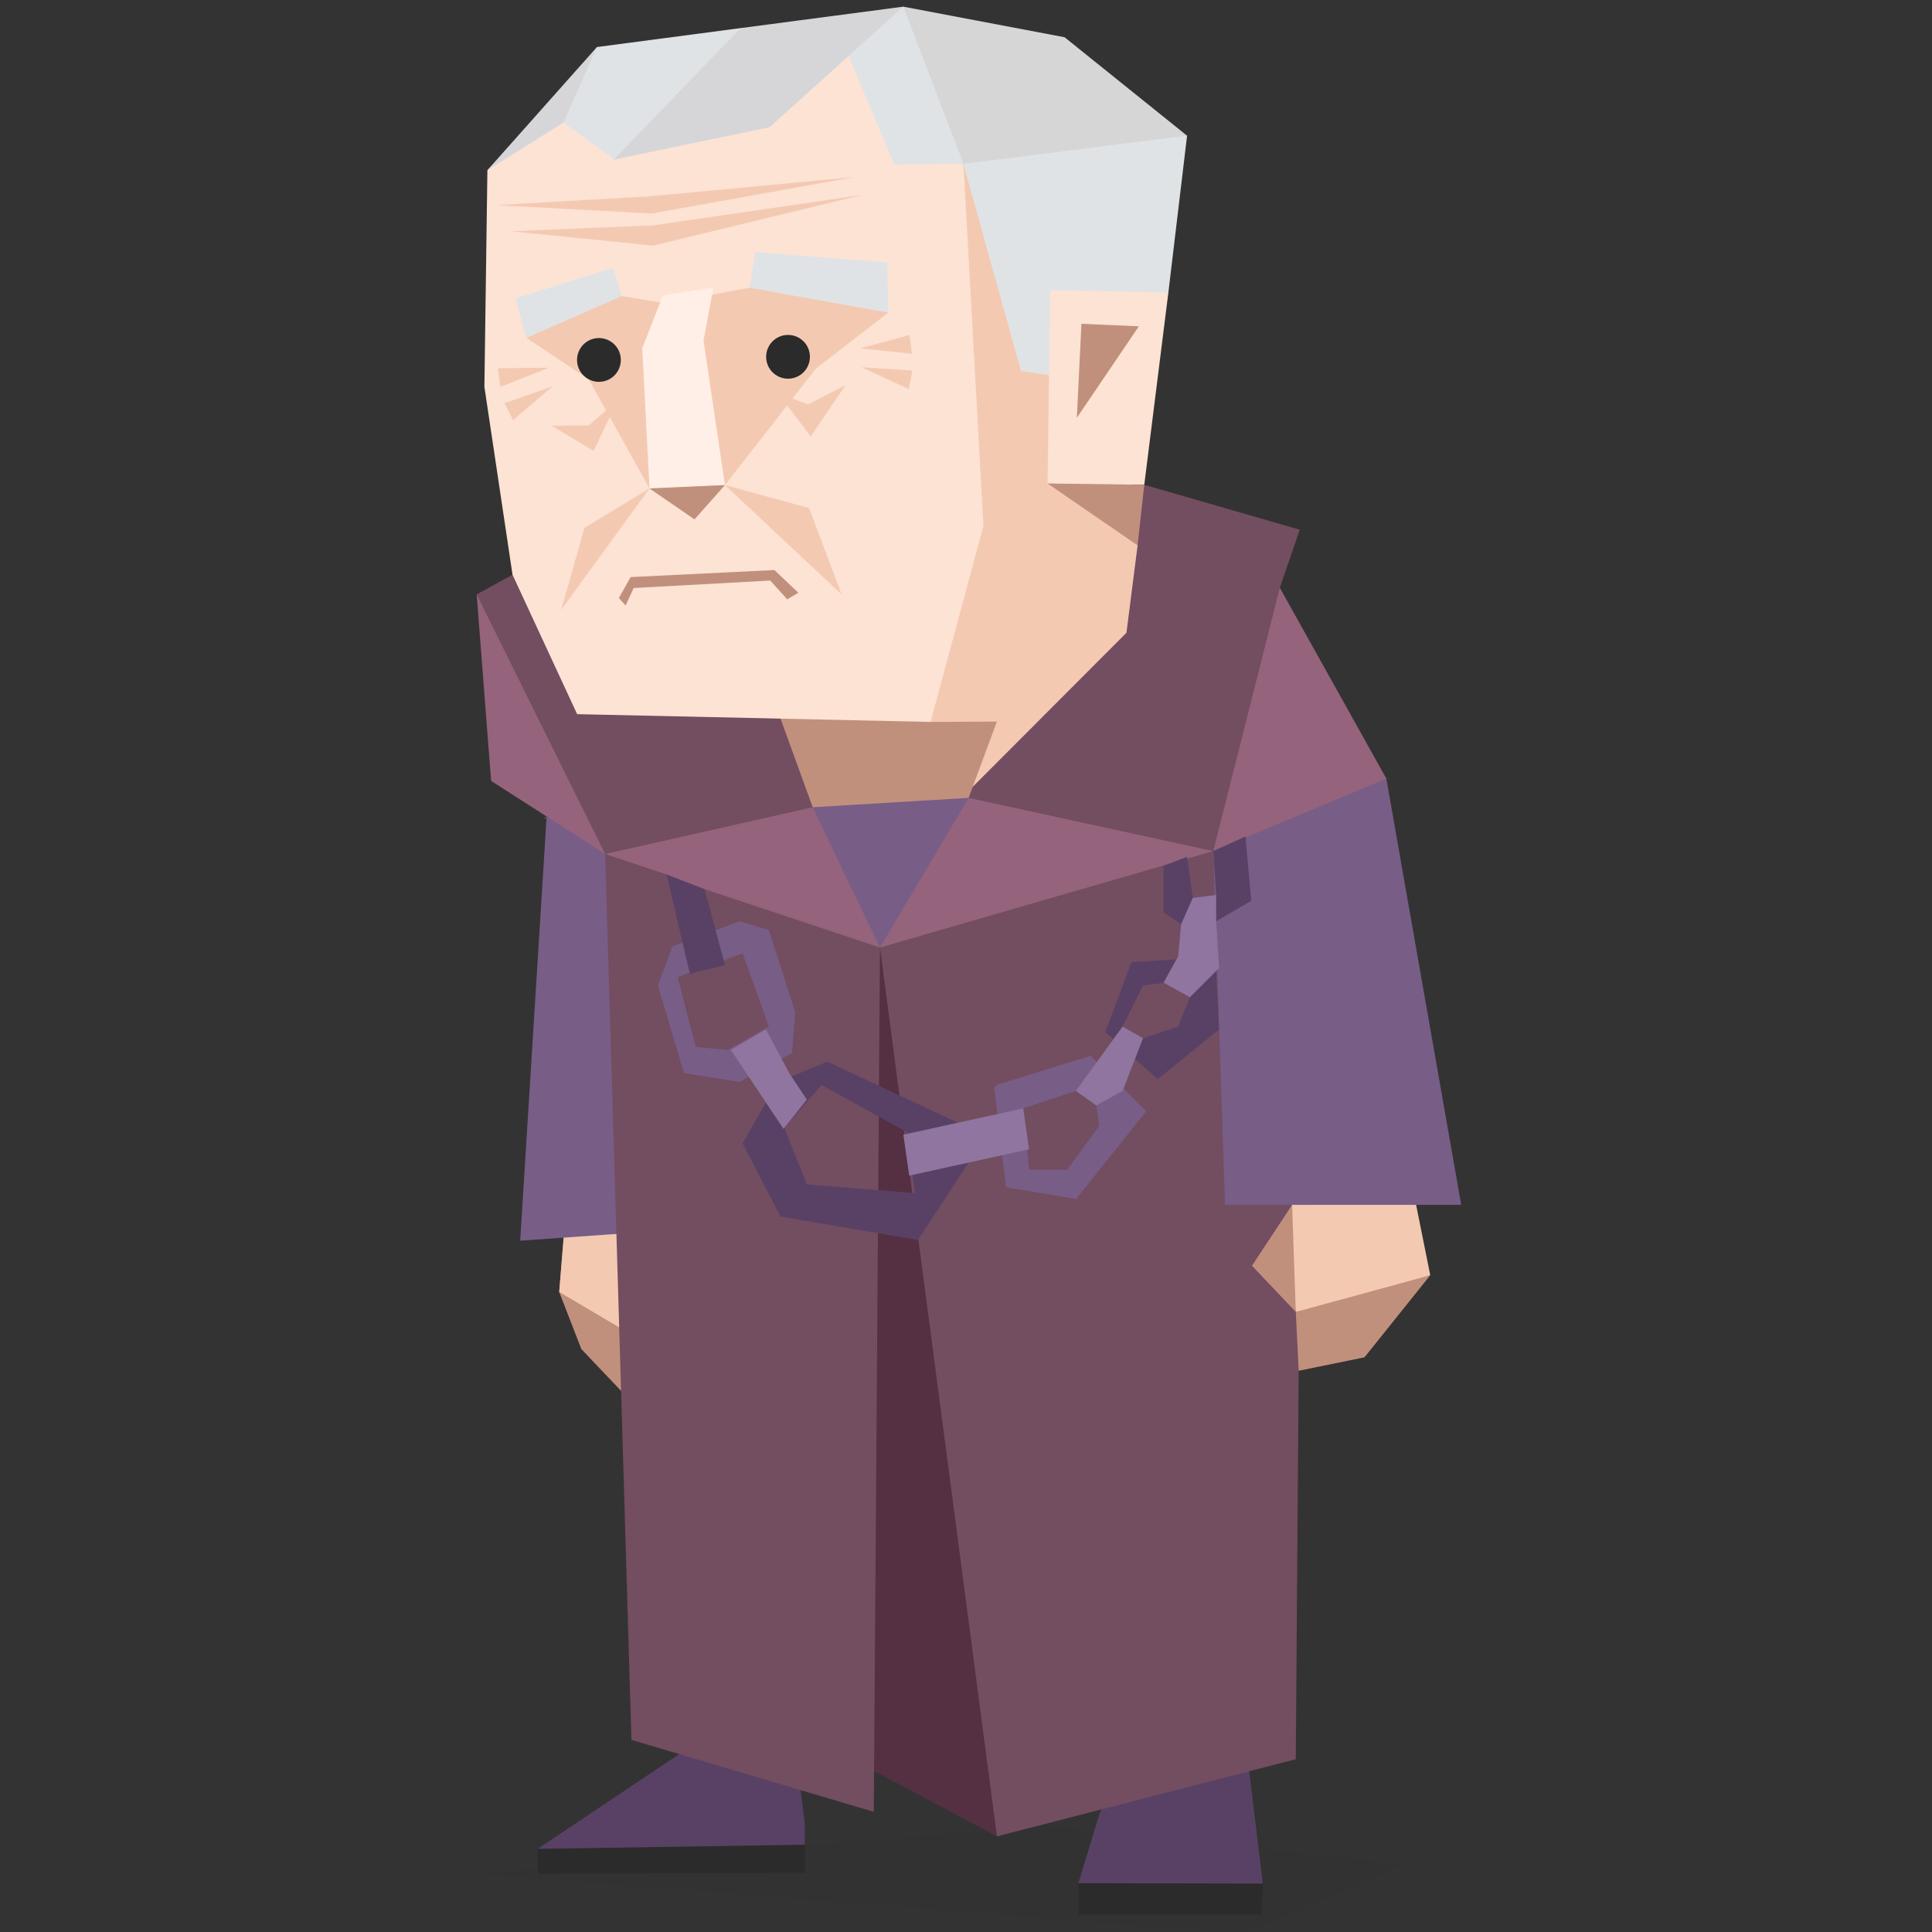 <svg id="Layer_1" data-name="Layer 1" xmlns="http://www.w3.org/2000/svg" viewBox="0 0 400 400"><rect x="0" y="0" width="400" height="400" fill="#333333" stroke="none"/><defs><style>.cls-1,.cls-2{fill:#2b2b2b;}.cls-1,.cls-10,.cls-11,.cls-12,.cls-13,.cls-14,.cls-15,.cls-2,.cls-3,.cls-4,.cls-5,.cls-6,.cls-7,.cls-8,.cls-9{fill-rule:evenodd;}.cls-1{opacity:0.1;}.cls-3{fill:#594165;}.cls-4{fill:#c1907d;}.cls-5{fill:#f4c9b2;}.cls-6{fill:#785d87;}.cls-7{fill:#734d60;}.cls-8{fill:#95637c;}.cls-9{fill:#543042;}.cls-10{fill:#8f759f;}.cls-11{fill:#fce3d4;}.cls-12{fill:#e0e3e6;}.cls-13{fill:#d6d6d9;}.cls-14{fill:#d6d6d6;}.cls-15{fill:#ffefe7;}</style></defs><title>analysts_INTP_famous_fictional_aemon_targaryen_game_of_thrones</title><polygon class="cls-1" points="99.19 387.91 216.23 378.01 290.73 385.96 257.66 400.38 99.19 387.91"/><path class="cls-2" d="M261.45,390l-.27,6.38H223.26v-6.47s26.52-4.4,26.46-5c0-.09,6.89,4,11.72,5.07"/><polygon class="cls-2" points="144.86 371.59 111.32 382.79 111.35 387.94 166.68 387.73 166.62 381.93 144.86 371.59"/><polygon class="cls-3" points="258.41 364.82 261.45 389.97 223.27 389.89 227.66 375.46 234.64 361.99 246.83 359.94 258.41 364.82"/><polygon class="cls-3" points="142.19 359.38 141.06 362.88 111.32 382.79 166.62 381.93 166.64 377.74 164.91 363.88 163.53 358.86 142.19 359.38"/><polygon class="cls-4" points="117.02 252.26 115.78 267.49 120.36 279.31 128.59 287.97 133.44 286.43 131.94 249.45 117.02 252.26"/><polygon class="cls-5" points="122.26 245.22 117.02 252.26 115.78 267.49 128.31 274.88 130.13 255.51 127.71 240.98 122.26 245.22"/><path class="cls-6" d="M113.18,168.94l-5.48,87.93,28.48-2S134.37,169.55,135,172s-15.74-5.45-15.74-5.45l-6.66,3Z"/><polygon class="cls-7" points="236.91 100.37 269.11 109.67 264.97 121.69 267.54 151.99 251.19 176.21 216.69 181.05 196.11 165.91 236.91 100.37"/><polygon class="cls-5" points="233.22 131.01 235.53 112.92 226.59 40.48 199.46 33.92 191.4 149.27 194.83 169.48 233.22 131.01"/><polygon class="cls-4" points="206.4 149.39 192.67 149.47 161.4 144.11 151.31 148.97 168.26 167.13 184 174.39 200.55 165.19 206.4 149.39"/><polygon class="cls-8" points="287.03 161.2 264.97 121.69 251.19 176.21 274.2 185.89 287.03 161.2"/><polygon class="cls-6" points="182.79 206.48 168.26 179.84 168.26 167.13 200.55 165.19 197.32 181.66 182.79 206.48"/><polygon class="cls-7" points="106.11 118.99 98.69 123.06 104.7 151.99 125.29 176.81 156.76 176.21 168.26 167.13 161.6 148.79 106.11 118.99"/><polygon class="cls-8" points="182.19 196.18 225.16 195.58 251.19 176.21 200.55 165.19 182.19 196.18"/><polygon class="cls-8" points="168.27 167.13 125.29 176.81 156.76 204.66 182.19 196.18 174.32 179.84 168.27 167.13"/><polygon class="cls-8" points="98.69 123.06 101.68 161.68 125.29 176.81 98.69 123.06"/><polygon class="cls-7" points="125.29 176.81 130.73 360.23 180.91 375.12 180.97 366.67 191.78 366.11 188.85 301.52 182.19 196.18 145.87 184.08 142.84 187.71 138 181.05 125.29 176.81"/><polygon class="cls-7" points="206.4 380.2 188.85 301.51 182.19 196.18 251.19 176.21 276.62 190.73 268.88 283.8 268.28 364.23 206.4 380.2"/><polygon class="cls-7" points="280.25 245.22 282.67 276.09 268.88 283.8 253.62 249.45 280.25 245.22"/><polygon class="cls-9" points="180.97 366.67 206.4 380.2 182.19 196.18 181.03 358.29 180.97 366.67"/><polygon class="cls-6" points="251.19 176.21 253.62 249.45 271.77 249.45 280.86 253.69 293.19 249.45 302.53 249.45 287.03 161.2 251.19 176.21"/><polygon class="cls-5" points="268.28 271.62 265.71 254.9 267.52 249.45 293.19 249.45 296.12 264.02 279.65 269.43 268.28 271.62"/><polygon class="cls-4" points="268.88 283.8 268.28 271.62 296.12 264.02 282.5 281.02 268.88 283.8"/><polygon class="cls-4" points="268.28 271.62 259.21 262.06 267.52 249.45 268.28 271.62"/><path class="cls-6" d="M140.42,202.84l3.63,13.93,6.66.6,8.47-4.84-5.44-15.14-13.32,4.85Zm-1.82-6.66,14.53-5.44,6.05,1.81,5.45,16.95L164,218,153.13,224l-11.5-1.82-5.45-18.16,3-7.87Z"/><polygon class="cls-3" points="138 181.05 142.84 201.63 150.1 199.81 145.87 184.08 138 181.05"/><path class="cls-3" d="M162.21,233.72l7.87-9.09,17.56,9.69,1.21,8.47.6,4.24-22.4-1.81-4.84-12.11Zm-8.47,3,4.84-8.47,5.45-5.45,7.26-3,28.45,13.32.61,7.87-10.29,15.74-28.45-4.85Z"/><polygon class="cls-10" points="151.31 217.37 158.58 228.27 162.21 233.72 167.05 227.66 163.42 222.21 158.58 213.13 151.31 217.37"/><path class="cls-6" d="M211.85,229.48l1.21,12.71h7.87l6.66-9.08-.61-4.24-4.24-3Zm-6-4.24,2.42,20.58,14.53,2.42,14.52-18.16-11.5-11.5-19.37,6Z"/><polygon class="cls-10" points="188.24 243.4 213.06 237.95 211.85 229.48 187.03 234.92 188.24 243.4"/><path class="cls-3" d="M236.66,204.05l-4.23,8.48,4.23,2.42,7.27-2.42,2.42-6.05-5.45-3Zm-8.46,9.08,11.5,10.3,12.7-10.3-.6-12.1-7.87-2.42-9.68.6-5.45,14.53Z"/><polygon class="cls-10" points="222.74 225.85 232.43 212.53 236.66 214.95 232.43 225.85 226.98 228.87 222.74 225.85"/><polygon class="cls-3" points="240.9 179.23 240.9 188.92 244.54 191.34 251.8 190.73 259.06 186.5 257.86 173.18 251.19 176.21 251.8 185.29 246.96 185.89 245.75 177.42 240.9 179.23"/><polygon class="cls-10" points="240.9 203.45 243.93 198 244.54 191.34 246.96 185.89 251.8 185.29 251.8 190.73 252.4 200.42 246.35 206.48 240.9 203.45"/><polygon class="cls-11" points="100.91 35.24 100.29 80.09 106.11 118.99 119.49 147.86 192.67 149.47 203.61 108.89 199.47 33.92 196.02 28.55 182.24 5.68 126.09 11.69 100.91 35.24"/><polygon class="cls-12" points="187.01 1.38 166.89 10.54 153.32 5.82 123.59 9.74 115.59 21.51 116.66 25.38 127.24 33.05 157.86 14.32 175.67 11.61 185.17 34.05 199.46 33.92 203.79 14.49 187.01 1.38"/><polygon class="cls-13" points="123.59 9.74 100.91 35.24 116.66 25.38 123.59 9.74"/><polygon class="cls-13" points="127.05 33.06 159.34 26.34 187.01 1.38 153.32 5.82 127.05 33.06"/><polygon class="cls-14" points="220.41 7.71 187.01 1.38 199.47 33.92 225.08 46.87 245.77 28.1 220.41 7.71"/><polygon class="cls-12" points="211.39 76.82 199.46 33.92 245.77 28.1 241.9 60.55 219.5 77.97 211.39 76.82"/><polygon class="cls-11" points="217.44 60.06 216.89 100.1 236.91 100.37 241.9 60.55 217.44 60.06"/><polygon class="cls-4" points="222.95 86.5 223.9 67.04 235.79 67.56 222.95 86.5"/><polygon class="cls-5" points="141.76 103.72 134.47 101.13 121.9 78.55 108.99 69.95 115.33 62.11 128.72 61.3 137.16 62.67 142.97 65.2 147.63 60.98 155.23 59.57 172.32 58.96 183.91 64.73 168.96 76.27 150.09 100.43 141.76 103.72"/><polygon class="cls-4" points="216.89 100.1 235.53 112.92 236.91 100.37 216.89 100.1"/><polygon class="cls-15" points="137.23 61.2 132.97 72.11 134.47 101.13 150.09 100.43 145.66 70.52 147.71 59.5 137.23 61.2"/><polygon class="cls-4" points="143.79 107.53 134.47 101.13 150.09 100.43 143.79 107.53"/><polygon class="cls-12" points="156.34 52.21 155.23 59.57 183.91 64.73 183.69 54.34 156.34 52.21"/><polygon class="cls-12" points="126.93 55.45 128.72 61.3 108.99 69.95 106.72 61.78 126.93 55.45"/><polygon class="cls-4" points="128.13 123.81 130.57 119.48 160.33 118.02 165.29 122.72 162.99 124.09 159.48 120.2 131.2 121.74 129.53 125.36 128.13 123.81"/><path class="cls-2" d="M124.23,70a4.53,4.53,0,1,1-4.75,4.29A4.53,4.53,0,0,1,124.23,70"/><path class="cls-2" d="M163.38,69.35a4.53,4.53,0,1,1-4.75,4.29,4.53,4.53,0,0,1,4.75-4.29"/><polygon class="cls-5" points="105.83 47.88 135.2 46.66 178.48 40.37 135.23 50.85 105.83 47.88"/><polygon class="cls-5" points="102.75 42.47 134.59 40.64 176.86 36.66 134.94 44.21 102.75 42.47"/><polygon class="cls-5" points="103.61 80.11 113.62 76.14 103.05 76.24 103.61 80.11"/><polygon class="cls-5" points="175.07 79.72 167.32 83.72 161.05 81.42 167.87 90.35 175.07 79.72"/><polygon class="cls-5" points="114.27 88.17 121.95 88.05 127.91 82.83 122.91 93.35 114.27 88.17"/><polygon class="cls-5" points="106.23 86.97 114.42 79.98 104.45 83.49 106.23 86.97"/><polygon class="cls-5" points="188.81 73.24 178.1 72.12 188.3 69.37 188.81 73.24"/><polygon class="cls-5" points="188.14 80.55 178.37 76.03 188.91 76.72 188.14 80.55"/><polygon class="cls-5" points="116.18 126.28 121.02 109.28 134.47 101.13 116.18 126.28"/><polygon class="cls-5" points="174.23 123.06 150.09 100.43 167.52 105.19 174.23 123.06"/></svg>